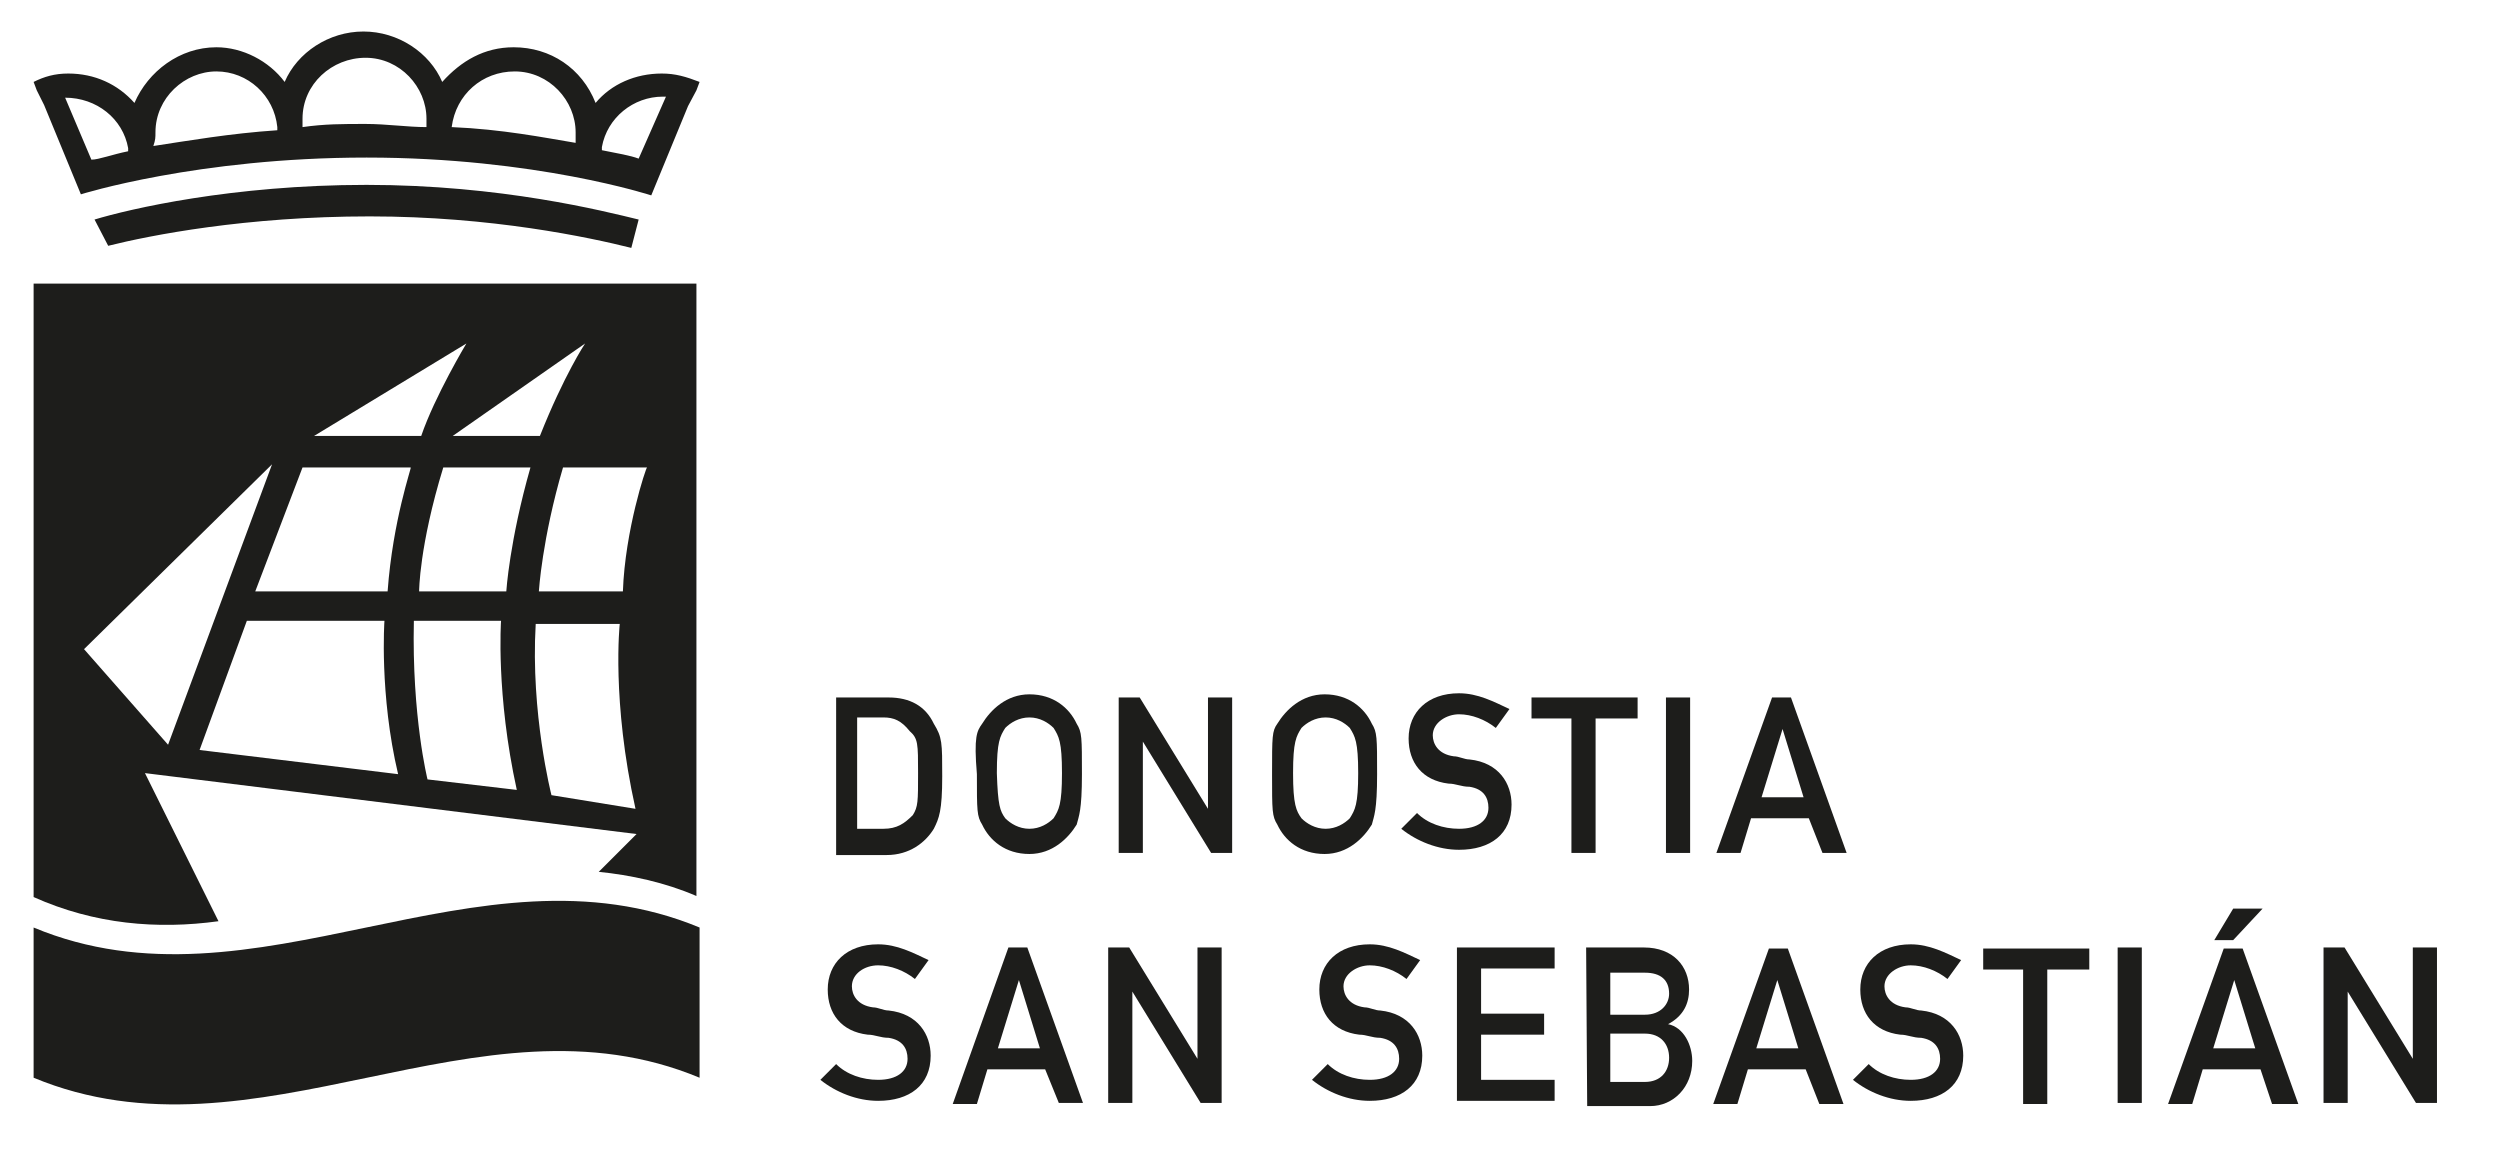 <?xml version="1.0" encoding="utf-8"?>
<!-- Generator: Adobe Illustrator 23.0.1, SVG Export Plug-In . SVG Version: 6.00 Build 0)  -->
<svg version="1.1" id="Capa_1" xmlns="http://www.w3.org/2000/svg" xmlns:xlink="http://www.w3.org/1999/xlink" x="0px" y="0px"
	 viewBox="0 0 238 110.1" style="enable-background:new 0 0 238 110.1;" xml:space="preserve">
<style type="text/css">
	.st0{fill:#1D1D1B;}
	.st1{fill-rule:evenodd;clip-rule:evenodd;fill:#1D1D1B;}
	.st2{fill:none;}
</style>
<g>
	<g>
		<g>
			<path class="st0" d="M79.6,66.4h5c2,0,3.5,0.8,4.3,2.5c0.8,1.3,0.8,1.8,0.8,5c0,3.3-0.3,4-0.8,5c-0.8,1.3-2.3,2.5-4.5,2.5h-4.8
				L79.6,66.4L79.6,66.4z M81.6,78.9h2.5c1.3,0,2-0.5,2.8-1.3c0.5-0.8,0.5-1.3,0.5-4c0-2.8,0-3.3-0.8-4c-0.8-1-1.5-1.3-2.5-1.3h-2.5
				L81.6,78.9L81.6,78.9z"/>
			<path class="st0" d="M93.5,68.9c0.8-1.3,2.3-2.8,4.5-2.8c2.3,0,3.8,1.3,4.5,2.8c0.5,0.8,0.5,1.3,0.5,4.8s-0.3,4-0.5,4.8
				c-0.8,1.3-2.3,2.8-4.5,2.8c-2.3,0-3.8-1.3-4.5-2.8C93,77.7,93,77.2,93,73.7C92.7,70.1,93,69.6,93.5,68.9z M95.7,77.9
				c0.5,0.5,1.3,1,2.3,1s1.8-0.5,2.3-1c0.5-0.8,0.8-1.3,0.8-4.3s-0.3-3.5-0.8-4.3c-0.5-0.5-1.3-1-2.3-1s-1.8,0.5-2.3,1
				c-0.5,0.8-0.8,1.3-0.8,4.3C95,76.7,95.2,77.2,95.7,77.9z"/>
			<path class="st0" d="M106.5,66.4h2l6.5,10.6l0,0V66.4h2.3v14.8h-2l-6.5-10.6l0,0v10.6h-2.3V66.4z"/>
			<path class="st0" d="M121.6,68.9c0.8-1.3,2.3-2.8,4.5-2.8c2.3,0,3.8,1.3,4.5,2.8c0.5,0.8,0.5,1.3,0.5,4.8s-0.3,4-0.5,4.8
				c-0.8,1.3-2.3,2.8-4.5,2.8c-2.3,0-3.8-1.3-4.5-2.8c-0.5-0.8-0.5-1.3-0.5-4.8C121.1,70.1,121.1,69.6,121.6,68.9z M123.9,77.9
				c0.5,0.5,1.3,1,2.3,1s1.8-0.5,2.3-1c0.5-0.8,0.8-1.3,0.8-4.3s-0.3-3.5-0.8-4.3c-0.5-0.5-1.3-1-2.3-1s-1.8,0.5-2.3,1
				c-0.5,0.8-0.8,1.3-0.8,4.3S123.4,77.2,123.9,77.9z"/>
			<path class="st0" d="M134.9,77.4c1,1,2.5,1.5,4,1.5c1.8,0,2.8-0.8,2.8-2c0-1-0.5-1.8-1.8-2c-0.8,0-1.3-0.3-2-0.3
				c-2.5-0.3-3.8-2-3.8-4.3c0-2.5,1.8-4.3,4.8-4.3c1.8,0,3.3,0.8,4.8,1.5l-1.3,1.8c-1-0.8-2.3-1.3-3.5-1.3s-2.5,0.8-2.5,2
				c0,0.8,0.5,1.8,2,2c0.5,0,1,0.3,1.5,0.3c2.8,0.3,4,2.3,4,4.3c0,2.8-2,4.3-5,4.3c-2,0-4-0.8-5.5-2L134.9,77.4z"/>
			<path class="st0" d="M149.8,68.4h-4v-2h10.1v2h-4v12.8h-2.3V68.4H149.8z"/>
			<path class="st0" d="M158.6,66.4h2.3v14.8h-2.3V66.4z"/>
			<path class="st0" d="M172.2,77.9h-5.5l-1,3.3h-2.3l5.3-14.8h1.8l5.3,14.8h-2.3L172.2,77.9z M171.7,75.9l-2-6.5l0,0l-2,6.5H171.7z
				"/>
			<path class="st0" d="M79.6,101.3c1,1,2.5,1.5,4,1.5c1.8,0,2.8-0.8,2.8-2c0-1-0.5-1.8-1.8-2c-0.8,0-1.3-0.3-2-0.3
				c-2.5-0.3-3.8-2-3.8-4.3c0-2.5,1.8-4.3,4.8-4.3c1.8,0,3.3,0.8,4.8,1.5l-1.3,1.8c-1-0.8-2.3-1.3-3.5-1.3c-1.3,0-2.5,0.8-2.5,2
				c0,0.8,0.5,1.8,2,2c0.5,0,1,0.3,1.5,0.3c2.8,0.3,4,2.3,4,4.3c0,2.8-2,4.3-5,4.3c-2,0-4-0.8-5.5-2L79.6,101.3z"/>
			<path class="st0" d="M99.5,101.8H94l-1,3.3h-2.3L96,90.2h1.8l5.3,14.8h-2.3L99.5,101.8z M99,99.8l-2-6.5l0,0l-2,6.5H99z"/>
			<path class="st0" d="M105.5,90.2h2l6.5,10.6l0,0V90.2h2.3v14.8h-2l-6.5-10.6l0,0v10.6h-2.3V90.2z"/>
			<path class="st0" d="M126.4,101.3c1,1,2.5,1.5,4,1.5c1.8,0,2.8-0.8,2.8-2c0-1-0.5-1.8-1.8-2c-0.8,0-1.3-0.3-2-0.3
				c-2.5-0.3-3.8-2-3.8-4.3c0-2.5,1.8-4.3,4.8-4.3c1.8,0,3.3,0.8,4.8,1.5l-1.3,1.8c-1-0.8-2.3-1.3-3.5-1.3s-2.5,0.8-2.5,2
				c0,0.8,0.5,1.8,2,2c0.5,0,1,0.3,1.5,0.3c2.8,0.3,4,2.3,4,4.3c0,2.8-2,4.3-5,4.3c-2,0-4-0.8-5.5-2L126.4,101.3z"/>
			<path class="st0" d="M138.7,90.2h9.3v2h-7v4.3h6v2h-6v4.3h7v2h-9.3V90.2z"/>
			<path class="st0" d="M151,90.2h5.5c2.8,0,4.3,1.8,4.3,4c0,1.3-0.5,2.5-2,3.3l0,0c1.5,0.3,2.3,2,2.3,3.5c0,2.5-1.8,4.3-4,4.3h-6
				L151,90.2L151,90.2z M153.3,92.3v4.3h3.3c1.5,0,2.3-1,2.3-2c0-1.3-0.8-2-2.3-2h-3.3V92.3z M153.3,98.5v4.5h3.3
				c1.5,0,2.3-1,2.3-2.3c0-1.3-0.8-2.3-2.3-2.3H153.3z"/>
			<path class="st0" d="M171.9,101.8h-5.5l-1,3.3h-2.3l5.3-14.8h1.8l5.3,14.8h-2.3L171.9,101.8z M171.2,99.8l-2-6.5l0,0l-2,6.5
				H171.2z"/>
			<path class="st0" d="M177.9,101.3c1,1,2.5,1.5,4,1.5c1.8,0,2.8-0.8,2.8-2c0-1-0.5-1.8-1.8-2c-0.8,0-1.3-0.3-2-0.3
				c-2.5-0.3-3.8-2-3.8-4.3c0-2.5,1.8-4.3,4.8-4.3c1.8,0,3.3,0.8,4.8,1.5l-1.3,1.8c-1-0.8-2.3-1.3-3.5-1.3s-2.5,0.8-2.5,2
				c0,0.8,0.5,1.8,2,2c0.5,0,1,0.3,1.5,0.3c2.8,0.3,4,2.3,4,4.3c0,2.8-2,4.3-5,4.3c-2,0-4-0.8-5.5-2L177.9,101.3z"/>
			<path class="st0" d="M192.8,92.3h-4v-2h10.1v2h-4v12.8h-2.3V92.3H192.8z"/>
			<path class="st0" d="M201.6,90.2h2.3v14.8h-2.3V90.2z"/>
			<path class="st0" d="M215.2,101.8h-5.5l-1,3.3h-2.3l5.3-14.8h1.8l5.3,14.8h-2.5L215.2,101.8z M214.7,99.8l-2-6.5l0,0l-2,6.5
				H214.7z M212.6,86.5h2.8l-2.8,3h-1.8L212.6,86.5z"/>
			<path class="st0" d="M221.2,90.2h2l6.5,10.6l0,0V90.2h2.3v14.8h-2l-6.5-10.6l0,0v10.6h-2.3V90.2z"/>
		</g>
		<g>
			<g>
				<path class="st1" d="M63,7c-2.5,0-4.8,1-6.3,2.8c-1.3-3.3-4.3-5.3-7.8-5.3c-2.8,0-5,1.3-6.8,3.3C40.9,5,37.9,3,34.6,3
					s-6.3,2-7.5,4.8c-1.5-2-4-3.3-6.5-3.3c-3.5,0-6.5,2.3-7.8,5.3C11.2,8,9,7,6.5,7C5.2,7,4.2,7.3,3.2,7.8l0.3,0.8L4.2,10l0,0l0,0
					l3.5,8.5c0,0,11.1-3.5,27.2-3.5S62,18.6,62,18.6l3.5-8.5l0,0l0,0l0.8-1.5l0.3-0.8C65.3,7.3,64.3,7,63,7 M49,6.8
					c3.3,0,5.8,2.8,5.8,5.8c0,0.3,0,0.5,0,1l0,0c-3-0.5-7-1.3-11.8-1.5C43.4,9,45.9,6.8,49,6.8 M14.8,12.6c0-3.3,2.8-5.8,5.8-5.8
					c3,0,5.5,2.3,5.8,5.3c0,0,0,0,0,0.3l0,0c-4.5,0.3-8.5,1-11.8,1.5l0,0C14.8,13.3,14.8,13.1,14.8,12.6 M6.2,9.3
					C6.5,9.3,6.5,9.3,6.2,9.3c3,0,5.5,2,6,4.8c0,0,0,0,0,0.3c-1.5,0.3-2.8,0.8-3.5,0.8L6.2,9.3z M28.8,12.1
					C28.8,12.1,28.8,11.8,28.8,12.1c0-0.3,0-0.3,0-0.3c0-0.3,0-0.3,0-0.5c0-3.3,2.8-5.8,6-5.8c3.3,0,5.8,2.8,5.8,5.8
					c0,0.3,0,0.5,0,0.8c-1.8,0-3.8-0.3-5.8-0.3C32.6,11.8,30.9,11.8,28.8,12.1 M60.8,15.1c-0.8-0.3-2-0.5-3.5-0.8c0,0,0,0,0-0.3
					c0.5-2.8,3-4.8,5.8-4.8h0.3L60.8,15.1z"/>
				<path class="st1" d="M60.8,20.9c-3.3-0.8-13.1-3.3-25.9-3.3c-12.8,0-22.6,2.3-25.9,3.3l1.3,2.5c4-1,13.1-2.8,24.9-2.8
					c11.6,0,20.9,2,24.9,3L60.8,20.9z"/>
			</g>
			<g>
				<path class="st0" d="M3.2,27.1c0,0,0,56.1,0,58.3C9,88,15,88.5,20.8,87.7l-7-14.1l46.8,5.8L57,83c3,0.3,6.3,1,9.3,2.3
					c0-2.3,0-58.3,0-58.3H3.2V27.1z M44.4,32.7c0,0-3,5-4.3,8.8H29.9L44.4,32.7z M55.7,32.7c0,0-2,3-4.3,8.8h-8.3L55.7,32.7z
					 M8,61.8l17.9-17.6L16,70.9L8,61.8z M19,71.4l4.5-12.3h13.1c0,0-0.5,7,1.3,14.6L19,71.4z M36.9,56.3H24.3l4.5-11.8h10.3
					C39.2,44.5,37.4,49.5,36.9,56.3z M40.7,74.2c0,0-1.5-6-1.3-15.1h8.3c0,0-0.5,7,1.5,16.1L40.7,74.2z M48.2,56.3h-8.3
					c0,0,0-4.3,2.3-11.8h8.3C48.5,51.5,48.2,56.3,48.2,56.3z M52.5,75.7c0,0-2-7.8-1.5-16.3h8c0,0-0.8,7.3,1.5,17.6L52.5,75.7z
					 M59.3,56.3h-8c0,0,0.3-5,2.3-11.8h8C61.5,44.5,59.5,50.5,59.3,56.3z"/>
			</g>
			<g>
				<path class="st0" d="M66.6,102.6c-21.1-8.8-42.2,8.8-63.4,0c0-4.8,0-9.6,0-14.3c21.1,8.8,42.2-8.8,63.4,0
					C66.6,93,66.6,97.8,66.6,102.6z"/>
			</g>
			<line class="st2" x1="3.2" y1="27.1" x2="66.6" y2="27.1"/>
		</g>
	</g>
</g>
</svg>
